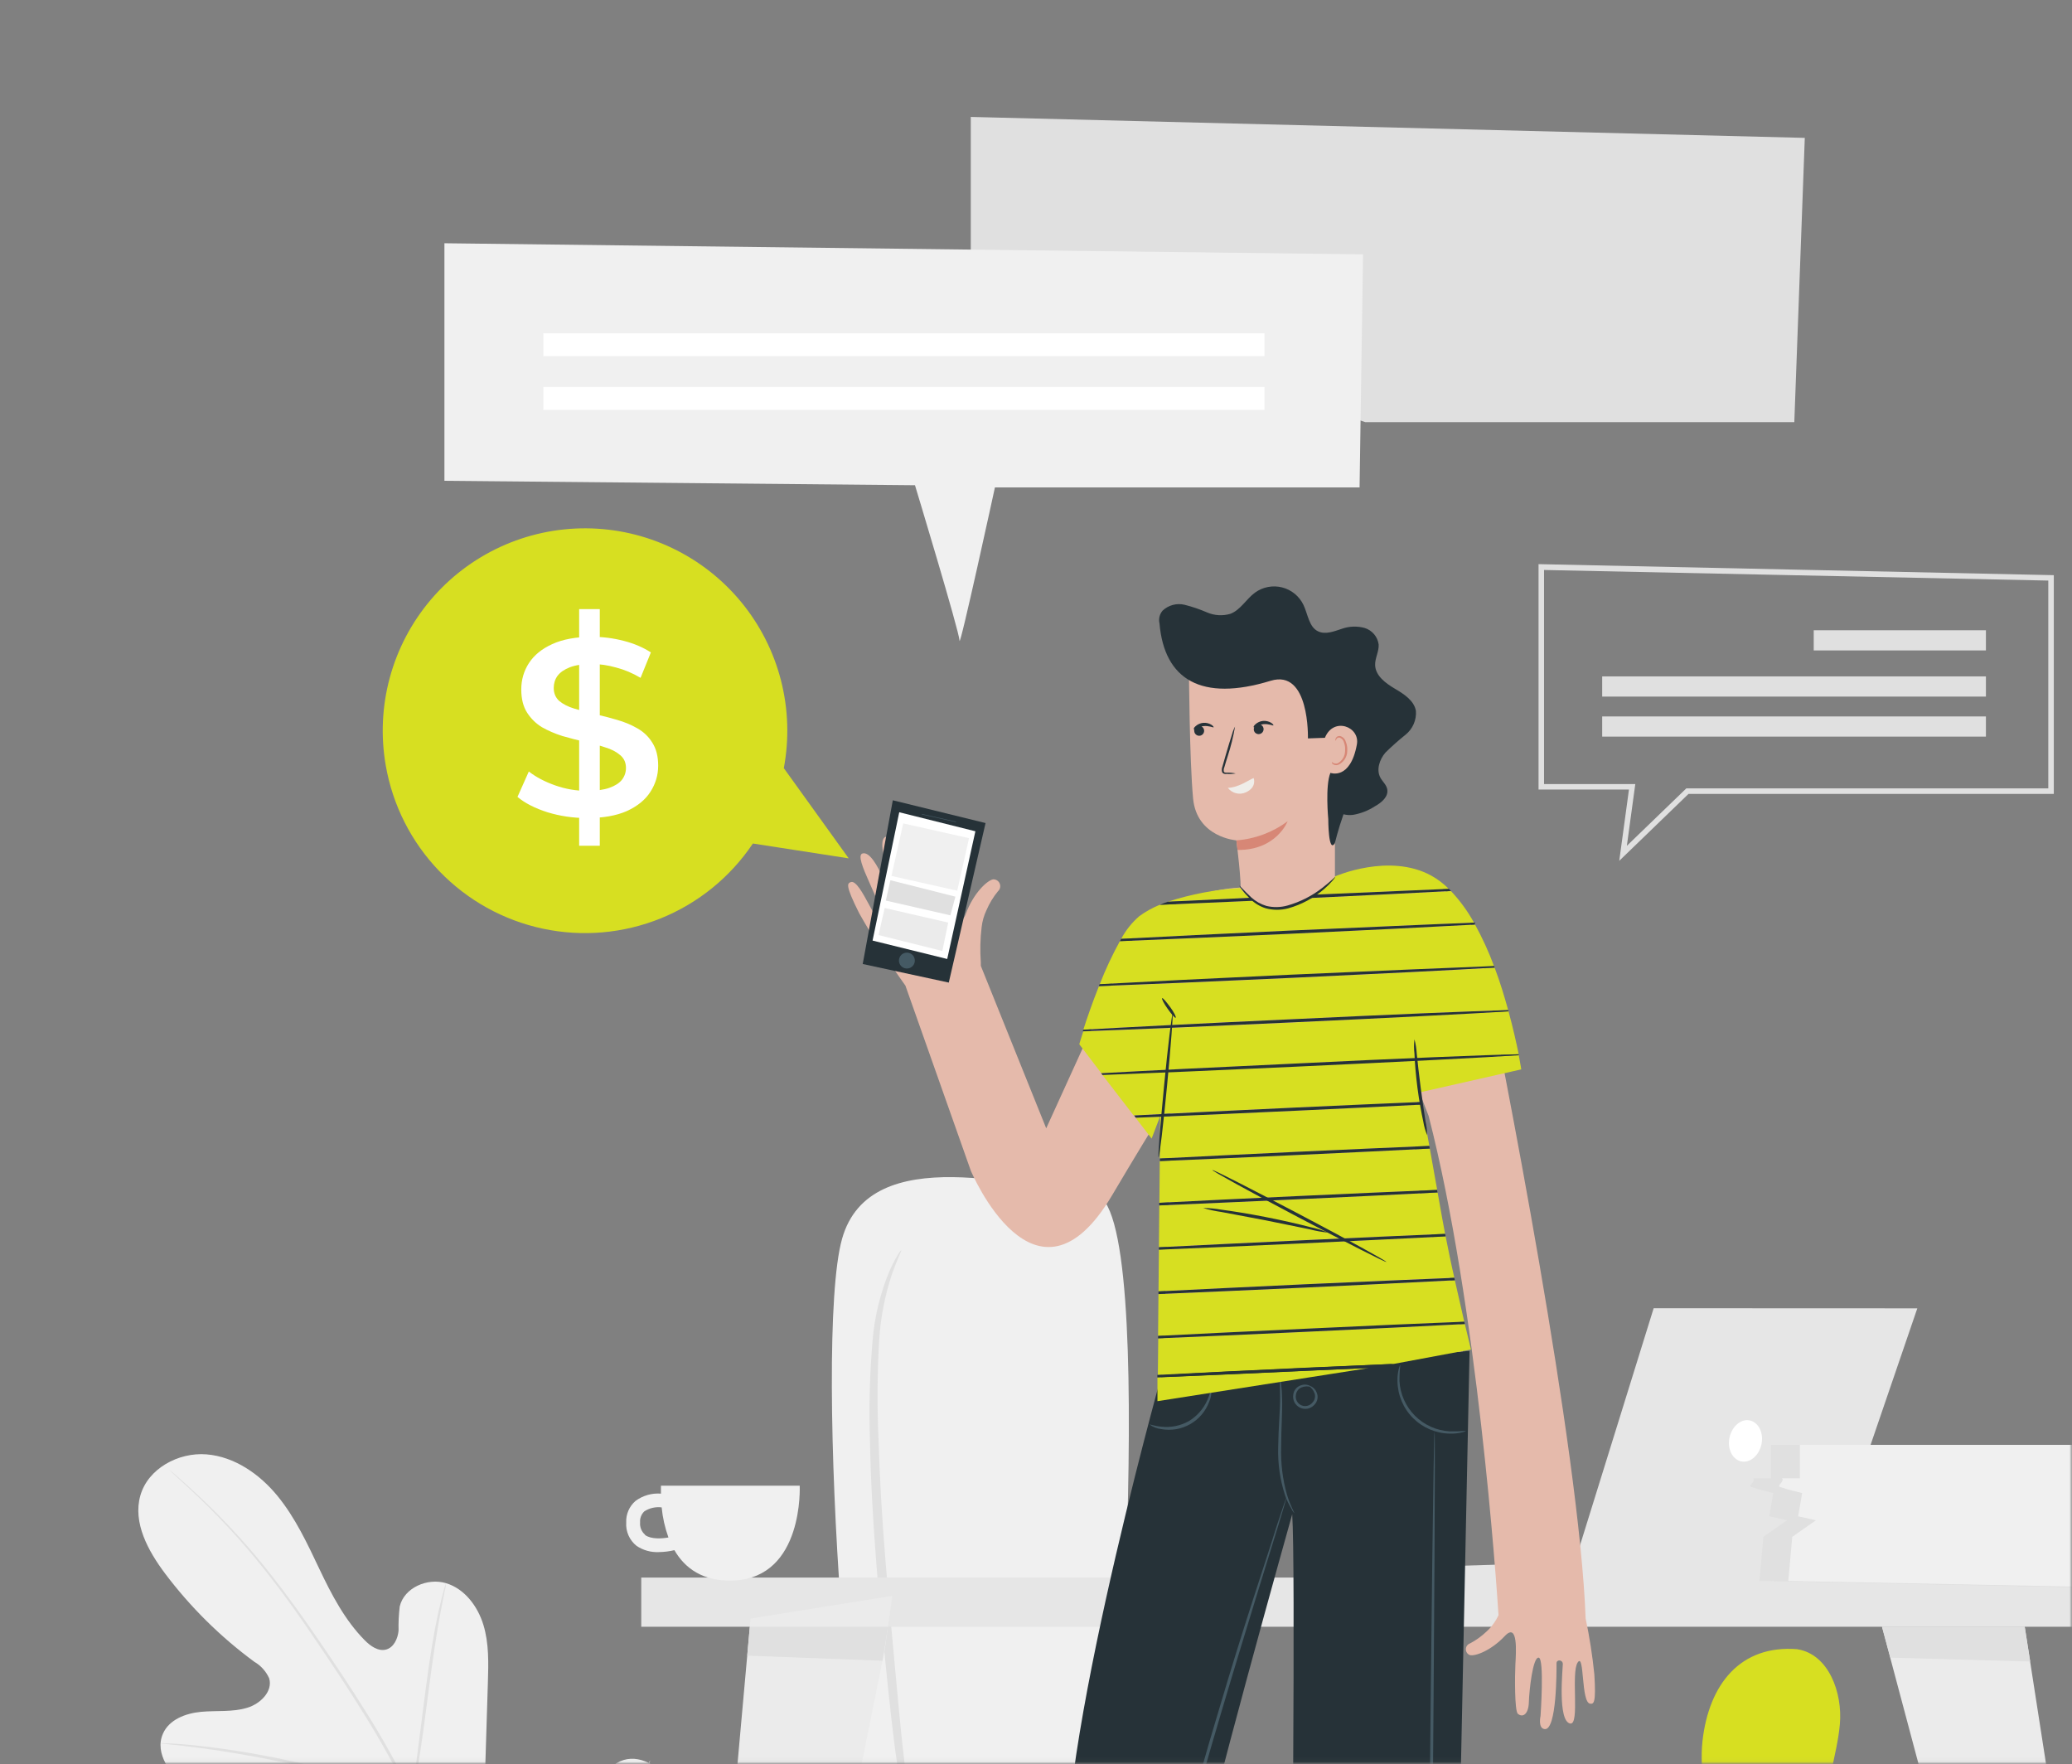 <svg width="417" height="355" viewBox="0 0 417 355" fill="none" xmlns="http://www.w3.org/2000/svg">
<rect x="0" y="0" width="417" height="355" fill="#808080" stroke="none"/>
<mask id="mask0_15267_36699" style="mask-type:alpha" maskUnits="userSpaceOnUse" x="0" y="0" width="417" height="355">
<rect width="417" height="355" fill="#D9D9D9"/>
</mask>
<g mask="url(#mask0_15267_36699)">
<mask id="mask1_15267_36699" style="mask-type:alpha" maskUnits="userSpaceOnUse" x="0" y="0" width="417" height="355">
<rect width="417" height="354.946" transform="matrix(-1 0 0 1 417 0)" fill="#09A6C0"/>
</mask>
<g mask="url(#mask1_15267_36699)">
<mask id="mask2_15267_36699" style="mask-type:alpha" maskUnits="userSpaceOnUse" x="-15" y="0" width="434" height="355">
<rect width="433.134" height="354.946" transform="matrix(-1 0 0 1 418.242 0)" fill="#09A6C0"/>
</mask>
<g mask="url(#mask2_15267_36699)">
</g>
<path d="M110.106 433.463C130.888 419.859 136.159 393.817 135.937 370.294C135.937 366.366 136.436 362.239 134.628 358.754C132.819 355.27 128.458 352.807 124.863 354.383C121.878 355.681 120.502 359.032 118.783 361.806C116.472 365.499 113.169 368.467 109.251 370.372C106.688 371.603 103.537 372.325 101.062 370.904C97.678 368.952 97.39 364.247 97.512 360.363C97.734 353.099 97.959 345.828 98.189 338.549C98.311 334.643 98.422 330.66 97.279 326.931C96.136 323.203 93.506 319.686 89.767 318.565C86.028 317.444 81.334 319.464 80.446 323.259C80.252 324.871 80.174 326.495 80.213 328.119C80.058 329.739 79.248 331.514 77.683 331.924C76.119 332.335 74.532 331.203 73.378 330.027C69.395 325.988 66.721 320.851 64.291 315.736C61.861 310.62 59.442 305.405 55.847 301.011C52.252 296.617 47.203 293.1 41.555 292.645C35.907 292.19 29.771 295.508 28.24 300.956C26.709 306.404 29.794 312.052 33.222 316.623C38.312 323.382 44.36 329.362 51.175 334.377C52.498 335.145 53.546 336.309 54.171 337.705C54.959 340.324 52.396 342.854 49.733 343.642C46.759 344.541 43.575 344.163 40.479 344.452C37.383 344.74 34.01 345.994 32.778 348.89C31.058 352.84 34.343 357.101 37.594 359.919C44.138 365.582 51.602 370.086 59.664 373.235C62.549 374.344 65.578 375.354 67.875 377.418C70.171 379.482 71.503 383.032 70.016 385.751C68.529 388.469 64.879 389.257 61.838 388.636C58.798 388.014 56.124 386.305 53.25 385.152C47.858 382.999 40.834 383.199 37.239 387.748C34.875 390.744 34.576 394.982 35.641 398.644C36.886 402.259 38.844 405.587 41.4 408.431C49.796 418.877 60.805 426.916 73.312 431.732C85.805 436.348 97.456 437.79 110.094 433.574" fill="#F0F0F0"/>
<path d="M34.052 295.744C34.052 295.744 34.174 295.877 34.429 296.121L35.539 297.176C36.56 298.096 38.058 299.461 39.977 301.281C45.294 306.378 50.216 311.872 54.702 317.714C57.564 321.398 60.527 325.57 63.578 330.097C66.63 334.624 69.925 339.506 73.165 344.755C76.59 350.216 79.713 355.861 82.519 361.665C83.972 364.694 85.26 367.845 86.569 371.063C87.878 374.281 89.188 377.543 90.53 380.839C95.629 393.216 100.026 405.87 103.701 418.742C106.652 429.259 108.591 440.034 109.493 450.92C110.082 458.264 110.019 465.646 109.304 472.979C109.027 475.564 108.772 477.584 108.55 478.937C108.45 479.592 108.383 480.114 108.328 480.48C108.273 480.846 108.261 481.012 108.261 481.012C108.261 481.012 108.916 478.194 109.537 473.001C110.333 465.656 110.459 458.255 109.915 450.887C109.063 439.962 107.157 429.145 104.223 418.587C100.579 405.684 96.192 393.002 91.085 380.606C89.739 377.314 88.418 374.055 87.124 370.83C85.814 367.623 84.516 364.439 83.052 361.41C80.234 355.587 77.093 349.926 73.642 344.455C70.38 339.207 67.096 334.347 63.989 329.809C60.882 325.27 57.886 321.132 55.001 317.448C50.473 311.615 45.49 306.149 40.099 301.103C38.202 299.317 36.671 297.974 35.661 297.076L34.474 296.066C34.196 295.844 34.052 295.744 34.052 295.744Z" fill="#E0E0E0"/>
<path d="M82.946 361.363C83.128 360.821 83.261 360.264 83.345 359.699C83.567 358.589 83.855 357.058 84.166 355.127C84.81 351.244 85.52 345.873 86.296 339.937C87.073 334.001 87.861 328.653 88.593 324.802C88.948 322.872 89.259 321.318 89.481 320.242C89.631 319.694 89.727 319.133 89.769 318.566C89.552 319.09 89.381 319.632 89.259 320.186C88.96 321.296 88.593 322.794 88.15 324.714C87.317 328.553 86.441 333.923 85.675 339.859C84.909 345.796 84.244 351.066 83.722 355.061C83.467 356.925 83.256 358.467 83.09 359.655C82.986 360.218 82.937 360.79 82.946 361.363V361.363Z" fill="#E0E0E0"/>
<path d="M32.334 350.766C32.502 350.827 32.678 350.86 32.856 350.866L34.354 351.032C35.663 351.166 37.549 351.354 39.902 351.676C44.551 352.264 50.942 353.329 57.932 354.794C64.923 356.259 71.192 357.901 75.686 359.232C77.905 359.876 79.747 360.442 81.001 360.83L82.443 361.263C82.611 361.325 82.787 361.366 82.965 361.385C82.965 361.385 82.809 361.285 82.488 361.152L81.079 360.608C79.847 360.153 78.049 359.499 75.808 358.833C71.37 357.424 65.056 355.737 58.054 354.239C51.053 352.741 44.629 351.776 39.957 351.288C37.616 351.021 35.718 350.888 34.409 350.822L32.9 350.766C32.712 350.739 32.522 350.739 32.334 350.766V350.766Z" fill="#E0E0E0"/>
<path d="M103.704 417.642C103.838 417.45 103.953 417.245 104.048 417.032C104.281 416.566 104.581 415.922 104.958 415.234C105.735 413.67 106.8 411.373 108.087 408.577C110.673 402.884 114.001 394.906 117.552 386.063C121.103 377.22 124.376 369.231 126.85 363.494L129.824 356.725C130.146 355.971 130.412 355.361 130.623 354.884C130.73 354.672 130.812 354.449 130.867 354.218C130.722 354.404 130.602 354.609 130.512 354.828L129.613 356.626C128.837 358.19 127.76 360.487 126.473 363.283C123.888 368.975 120.57 376.953 117.008 385.797C113.447 394.64 110.196 402.629 107.71 408.355C106.478 411.173 105.491 413.47 104.747 415.134C104.415 415.889 104.148 416.499 103.949 416.976C103.841 417.188 103.759 417.411 103.704 417.642V417.642Z" fill="#E0E0E0"/>
<path d="M385.867 263.263L367.049 318.244H281.854L282.487 315.414L316.928 314.349L332.807 263.241L385.867 263.263Z" fill="#E6E6E6"/>
<path d="M348.113 289.095C347.558 291.315 348.523 293.534 350.276 294.022C352.029 294.51 353.905 293.046 354.459 290.793C355.014 288.541 354.06 286.355 352.307 285.856C350.554 285.356 348.679 286.843 348.113 289.095Z" fill="white"/>
<path d="M270.384 375.845C261.03 371.262 223.249 373.725 223.249 373.725C223.249 373.725 233.923 241.307 220.131 240.253C206.339 239.199 175.093 229.257 169.467 249.285C163.542 270.367 171.542 382.835 179.453 381.748C197.473 379.262 253.064 385.698 269.796 381.748C274.101 380.793 270.384 375.845 270.384 375.845Z" fill="#F0F0F0"/>
<path d="M181.372 251.57C181.305 251.57 181.039 251.903 180.584 252.68C180.351 253.046 180.107 253.512 179.818 254.067C179.53 254.622 179.219 255.287 178.897 256.031C177.149 260.308 176.049 264.822 175.635 269.424C175.041 276.19 174.855 282.985 175.08 289.773C175.213 297.43 175.679 305.84 176.367 314.628C177.055 323.416 177.91 331.794 178.697 339.383C179.485 346.973 180.262 353.808 181.327 359.556C182.12 364.079 183.274 368.532 184.778 372.871C185.252 374.487 185.935 376.035 186.809 377.475C186.484 375.833 186.043 374.217 185.488 372.638C184.281 368.261 183.344 363.814 182.681 359.323C181.793 353.641 181.161 346.818 180.462 339.217C179.763 331.616 178.975 323.25 178.243 314.484C177.51 305.718 177.033 297.352 176.811 289.729C176.504 283.004 176.548 276.267 176.944 269.546C177.236 265.036 178.109 260.583 179.541 256.297C180.639 253.19 181.494 251.648 181.372 251.57Z" fill="#E0E0E0"/>
<path d="M129.056 317.436H431.098V327.333H129.056V317.436Z" fill="#E6E6E6"/>
<path d="M407.486 327.334L431.098 479.27L419.292 479.481L378.758 327.334H407.486Z" fill="#EBEBEB"/>
<path d="M151.051 325.689L137.248 479.389H148.244L178.036 332.058L179.59 321.117L151.051 325.689Z" fill="#EBEBEB"/>
<path d="M178.711 327.334L177.612 334.169L150.383 333.148L150.905 327.334H178.711Z" fill="#E0E0E0"/>
<path d="M407.484 327.334L408.594 334.335L380.455 333.548L378.757 327.334H407.484Z" fill="#E0E0E0"/>
<path d="M420.112 318.81V306.96L414.143 305.639L420.112 301.944V290.737H356.433V297.461H352.827C353.415 298.127 351.717 298.937 352.439 299.215C353.726 299.692 356.877 300.435 356.877 300.435L356.089 305.107L359.662 305.905L354.891 309.234L354.092 318.111L420.168 319.465" fill="#E0E0E0"/>
<path d="M425.926 318.81V306.96L419.934 305.639L425.904 301.944V290.737H362.235V297.461H358.64C359.228 298.127 357.475 298.937 358.252 299.215C359.539 299.692 362.69 300.435 362.69 300.435L361.891 305.107L365.475 305.905L360.704 309.234L359.905 318.111L425.926 319.42" fill="#F0F0F0"/>
<path d="M127.903 302.014C129.375 300.923 131.192 300.403 133.018 300.549C133.018 299.561 133.018 298.951 133.018 298.951H160.946C160.946 298.951 161.823 317.37 147.72 318.025C141.406 318.314 137.789 315.484 135.725 311.922C134.689 312.169 133.628 312.3 132.563 312.311C130.989 312.382 129.433 311.946 128.125 311.068C127.418 310.51 126.857 309.787 126.492 308.964C126.126 308.14 125.967 307.24 126.028 306.341C125.993 305.525 126.145 304.712 126.469 303.962C126.794 303.213 127.284 302.547 127.903 302.014V302.014ZM129.811 308.86C130.998 309.748 133.14 309.614 134.527 309.37C133.821 307.416 133.363 305.38 133.162 303.312C131.943 303.161 130.71 303.444 129.678 304.111C129.378 304.393 129.146 304.739 128.998 305.123C128.85 305.507 128.79 305.92 128.824 306.33C128.78 306.791 128.847 307.256 129.019 307.686C129.19 308.117 129.462 308.5 129.811 308.804V308.86Z" fill="#F0F0F0"/>
<path d="M325.882 173.212L339.818 159.752H413.34V115.735L309.638 113.516V158.876H327.835L325.882 173.212ZM412.23 158.643H339.375L327.413 170.193L329.111 157.766H310.747V114.692L412.23 116.822V158.643Z" fill="#E0E0E0"/>
<path d="M365.023 126.819H399.676V130.88H365.023V126.819Z" fill="#E0E0E0"/>
<path d="M322.448 136.106H399.676V140.168H322.448V136.106Z" fill="#E0E0E0"/>
<path d="M322.448 144.161H399.676V148.222H322.448V144.161Z" fill="#E0E0E0"/>
<path d="M363.223 27.744L361.114 84.943H274.755L195.375 58.335V23.527L363.223 27.744Z" fill="#E0E0E0"/>
<path d="M274.32 51.178L273.621 98.081H200.233C200.233 98.081 193.143 130.692 193.109 128.905C193.076 127.119 184.144 97.637 184.144 97.637L89.441 96.749V48.948L274.32 51.178Z" fill="#F0F0F0"/>
<path d="M109.353 67.068H254.477V71.662H109.353V67.068Z" fill="white"/>
<path d="M109.353 77.877H254.477V82.471H109.353V77.877Z" fill="white"/>
<path d="M361.74 331.861C368.032 332.87 370.839 340.593 370.284 346.929C369.729 353.265 367.133 359.478 367.832 365.792C368.72 373.825 374.789 380.616 375.499 388.672C376.331 398.17 369.618 406.592 367.61 415.912C366.634 420.45 366.767 425.244 365.08 429.56C363.642 433.237 360.973 436.302 357.528 438.231C354.084 440.161 350.076 440.837 346.19 440.143C342.303 439.449 338.777 437.429 336.212 434.427C333.647 431.425 332.203 427.627 332.125 423.679C331.981 416.389 336.486 409.521 335.931 402.242C335.532 396.872 332.381 391.779 333.057 386.419C333.856 380.061 339.715 375.545 341.834 369.476C343.954 363.406 341.923 356.716 342.633 350.335C343.92 338.896 350.267 330.929 361.74 331.85" fill="#D7DF21"/>
<path d="M77.632 154.008C79.018 162.018 82.771 169.428 88.408 175.285C94.044 181.142 101.306 185.176 109.257 186.868C117.207 188.56 125.482 187.832 133.015 184.777C140.548 181.723 146.993 176.482 151.52 169.731L170.805 172.716L157.745 154.563C158.849 148.704 158.654 142.675 157.172 136.9C155.69 131.126 152.958 125.747 149.169 121.145C145.38 116.542 140.627 112.828 135.244 110.264C129.862 107.701 123.982 106.351 118.021 106.31C112.059 106.268 106.162 107.537 100.744 110.025C95.327 112.514 90.522 116.162 86.67 120.712C82.817 125.262 80.011 130.602 78.45 136.355C76.888 142.109 76.609 148.135 77.632 154.008Z" fill="#D7DF21"/>
<path d="M171.265 177.484C173.251 176.885 176.813 187.548 177.368 184.818C177.923 182.089 171.509 172.269 173.606 171.725C176.336 171.015 179.842 182.255 180.208 183.176C180.574 184.097 181.928 183.609 181.562 182.788C181.018 181.612 175.637 169.073 178.311 168.363C179.798 167.964 180.264 170.693 180.264 170.693C180.264 170.693 184.436 182.788 185.69 182.411C186.944 182.033 184.747 174.832 183.837 172.424C182.927 170.016 183.681 168.707 185.046 169.162C185.978 169.484 188.963 176.674 189.806 179.037C190.65 181.401 192.88 187.914 194.4 183.82C195.92 179.725 198.65 177.162 199.87 176.94C200.154 176.929 200.435 177.005 200.674 177.16C200.913 177.314 201.098 177.539 201.204 177.803C201.31 178.067 201.331 178.357 201.265 178.634C201.199 178.911 201.049 179.16 200.836 179.348C199.898 180.497 199.125 181.77 198.539 183.132C198.025 184.205 197.695 185.356 197.562 186.538C197.274 188.909 197.218 191.302 197.396 193.684V194.35L210.556 227.038L225.213 194.86C229.907 179.259 249.291 178.616 249.291 178.616L268.509 176.63C275.455 173.955 283.212 174.41 287.528 176.874C290.236 178.479 292.573 180.64 294.384 183.214C296.195 185.789 297.44 188.718 298.036 191.809C302.474 213.579 317.875 291.539 319.118 325.681C319.904 329.397 320.489 333.153 320.871 336.932C321.248 342.846 320.716 342.891 320.028 342.813C318.153 342.613 318.918 332.427 317.52 334.513C316.122 336.599 317.975 347.096 316.033 346.807C313.415 346.397 314.524 335.745 314.524 334.835C314.524 333.925 313.237 333.87 313.259 334.691C313.259 335.867 313.348 348.272 310.851 347.928C309.476 347.739 310.041 345.287 310.041 345.287C310.041 345.287 310.851 333.681 309.664 333.548C308.477 333.415 307.756 340.205 307.689 342.535C307.622 344.866 306.502 345.709 305.47 344.843C304.804 344.244 304.86 337.165 304.982 334.857C305.104 332.549 305.57 326.313 302.84 329.209C300.111 332.105 296.915 333.315 295.816 333.037C295.574 332.945 295.366 332.78 295.222 332.565C295.077 332.35 295.003 332.095 295.009 331.836C295.015 331.577 295.101 331.326 295.256 331.118C295.41 330.91 295.626 330.755 295.872 330.674C297.065 330.042 298.166 329.25 299.145 328.322C299.935 327.616 300.606 326.788 301.131 325.869C301.298 325.57 301.431 325.292 301.586 325.015C301.165 318.524 297.348 262.756 287.517 224.542L285.675 219.782C283.744 227.549 284.898 243.438 289.004 250.306C295.739 261.691 295.206 289.664 295.206 289.664L233.225 292.027C233.225 292.027 233.702 281.741 234.245 268.604L235.621 229.968L235.466 222.567L235.177 221.79C232.181 226.572 228.431 232.708 223.804 240.531C208.392 266.529 195.387 235.582 195.387 235.582L182.217 198.322C178.862 193.647 175.762 188.795 172.929 183.786C170.011 177.972 170.533 177.739 171.265 177.484Z" fill="#E5BAAB"/>
<path d="M249.656 179.859C249.945 177.773 248.824 169.096 248.824 169.096C248.824 169.096 240.846 168.519 240.114 160.652C239.381 152.785 239.281 134.61 239.281 134.61L253.495 127.076L269.806 138.616L274.078 147.781L268.663 167.754V178.095L249.656 179.859Z" fill="#E5BAAB"/>
<path d="M240.266 146.726C240.211 146.67 240.266 146.415 240.621 146.116C241.047 145.734 241.585 145.5 242.155 145.449C242.724 145.397 243.295 145.529 243.784 145.827C244.15 146.06 244.294 146.293 244.239 146.36C244.183 146.426 243.295 145.994 242.219 146.105C242.081 146.115 241.943 146.137 241.808 146.171C241.964 146.253 242.095 146.375 242.188 146.524C242.282 146.673 242.334 146.844 242.34 147.019C242.346 147.195 242.306 147.369 242.223 147.524C242.141 147.679 242.018 147.81 241.869 147.902C241.72 147.995 241.549 148.047 241.373 148.052C241.197 148.058 241.023 148.017 240.869 147.933C240.714 147.85 240.584 147.727 240.492 147.578C240.4 147.428 240.349 147.257 240.344 147.081C240.322 146.964 240.322 146.843 240.344 146.726C240.344 146.726 240.299 146.759 240.266 146.726Z" fill="#263238"/>
<path d="M252.312 146.351C252.246 146.296 252.312 146.029 252.656 145.741C253.081 145.356 253.618 145.119 254.188 145.064C254.761 145.014 255.336 145.146 255.83 145.441C256.185 145.674 256.329 145.907 256.274 145.974C256.218 146.04 255.342 145.619 254.254 145.719C254.078 145.738 253.904 145.771 253.733 145.819C253.869 145.883 253.99 145.978 254.084 146.096C254.179 146.214 254.246 146.352 254.279 146.499C254.313 146.646 254.313 146.8 254.278 146.947C254.244 147.094 254.177 147.232 254.082 147.349C253.987 147.467 253.866 147.561 253.73 147.625C253.593 147.69 253.443 147.722 253.292 147.72C253.141 147.718 252.992 147.681 252.857 147.613C252.722 147.545 252.604 147.448 252.512 147.328C252.413 147.187 252.351 147.024 252.334 146.852C252.316 146.681 252.343 146.509 252.412 146.351H252.312Z" fill="#263238"/>
<path d="M248.691 155.637C248.105 155.51 247.505 155.454 246.905 155.47C246.628 155.47 246.35 155.47 246.295 155.237C246.245 154.936 246.287 154.626 246.417 154.349C246.628 153.639 246.849 152.874 247.094 152.13C247.725 150.193 248.214 148.213 248.558 146.205C248.281 146.737 248.065 147.299 247.915 147.881C247.571 148.935 247.127 150.388 246.661 152.008L246.028 154.227C245.881 154.579 245.854 154.969 245.951 155.337C245.995 155.433 246.061 155.518 246.144 155.583C246.227 155.649 246.324 155.694 246.428 155.714C246.586 155.741 246.747 155.741 246.905 155.714C247.501 155.765 248.102 155.739 248.691 155.637V155.637Z" fill="#263238"/>
<path d="M252.306 156.559C251.43 156.88 249.332 158.456 247.113 158.534C247.527 159.073 248.111 159.455 248.77 159.618C249.429 159.782 250.124 159.716 250.742 159.432C253.027 158.378 252.306 156.559 252.306 156.559Z" fill="#EFEDE9"/>
<path d="M248.825 169.097C252.561 168.821 256.141 167.486 259.145 165.247C259.145 165.247 256.925 171.106 249.058 171.028L248.825 169.097Z" fill="#D78776"/>
<path d="M233.977 122.872C234.56 122.322 235.272 121.926 236.047 121.721C236.822 121.515 237.636 121.507 238.415 121.696C239.964 122.086 241.478 122.602 242.942 123.238C244.42 123.869 246.071 123.967 247.614 123.515C249.666 122.739 250.798 120.553 252.562 119.255C253.341 118.687 254.235 118.297 255.181 118.115C256.126 117.932 257.101 117.961 258.035 118.198C258.968 118.435 259.838 118.876 260.582 119.488C261.326 120.1 261.925 120.869 262.338 121.74C263.226 123.615 263.447 126.178 265.267 127.033C266.765 127.754 268.507 127.033 270.094 126.511C271.556 126.001 273.139 125.947 274.632 126.356C275.373 126.581 276.034 127.015 276.536 127.605C277.037 128.195 277.359 128.917 277.462 129.685C277.55 131.083 276.707 132.414 276.751 133.823C276.818 135.965 278.837 137.463 280.679 138.55C282.521 139.638 284.596 140.947 284.962 143.055C285.027 143.962 284.871 144.87 284.507 145.703C284.144 146.536 283.584 147.268 282.876 147.838C281.461 148.969 280.106 150.172 278.815 151.444C277.65 152.82 276.951 154.85 277.794 156.459C278.227 157.258 279.004 157.89 279.181 158.778C279.492 160.276 278.072 161.486 276.707 162.24C275.362 163.115 273.851 163.704 272.269 163.971C271.638 164.041 270.999 164 270.382 163.849C269.273 167.011 268.64 169.674 268.64 169.674C267.32 171.816 267.32 164.825 267.32 164.825C267.32 164.825 266.676 158.079 267.753 155.516C267.753 155.516 271.747 157.069 273.079 149.802C273.744 146.218 268.374 144.176 266.643 148.459L263.226 148.581C263.226 148.581 263.625 134.567 255.725 136.986C241.788 141.258 234.321 136.764 233.355 125.446C233.247 124.998 233.247 124.531 233.355 124.084C233.463 123.636 233.676 123.221 233.977 122.872V122.872Z" fill="#263238"/>
<path d="M268.043 153.331C268.043 153.331 268.154 153.42 268.343 153.531C268.615 153.666 268.929 153.689 269.219 153.597C269.667 153.348 270.04 152.985 270.301 152.544C270.562 152.104 270.702 151.602 270.706 151.09C270.761 150.514 270.685 149.934 270.484 149.392C270.435 149.178 270.334 148.98 270.191 148.814C270.048 148.648 269.867 148.519 269.663 148.438C269.531 148.395 269.388 148.398 269.258 148.449C269.129 148.5 269.021 148.594 268.953 148.715C268.853 148.904 268.886 149.037 268.853 149.048C268.82 149.059 268.709 148.926 268.787 148.649C268.833 148.486 268.935 148.344 269.075 148.249C269.17 148.185 269.277 148.14 269.389 148.117C269.501 148.094 269.617 148.094 269.73 148.116C269.993 148.193 270.233 148.335 270.427 148.529C270.621 148.723 270.763 148.962 270.839 149.226C271.089 149.825 271.192 150.476 271.139 151.123C271.134 151.723 270.953 152.308 270.617 152.806C270.282 153.303 269.807 153.69 269.253 153.919C269.062 153.974 268.861 153.98 268.667 153.937C268.473 153.894 268.293 153.804 268.143 153.675C268.043 153.453 268.01 153.331 268.043 153.331Z" fill="#D78776"/>
<path d="M233.754 276.741L258.398 274.854L295.758 271.825L291.586 472.472L259.152 472.051C259.152 472.051 259.152 469.832 259.23 465.904L240.178 471.096C240.178 471.096 221.648 408.504 215.335 382.817C210.097 361.38 233.754 276.741 233.754 276.741ZM259.574 434.702C260.073 388.388 260.739 314.334 260.062 304.702C260.062 304.702 241.898 369.336 241.732 374.806C241.621 378.135 251.685 410.136 259.574 434.702Z" fill="#263238"/>
<path d="M260.48 304.477C260.58 304.421 259.726 303.112 259.005 300.748C258.133 297.649 257.74 294.435 257.839 291.217C257.839 287.444 258.117 283.994 258.028 281.486C258.017 280.499 257.954 279.514 257.839 278.534C257.828 278.156 257.757 277.781 257.629 277.425C257.529 277.425 257.629 278.967 257.629 281.442C257.629 283.916 257.285 287.345 257.24 291.173C257.137 294.453 257.603 297.727 258.616 300.848C258.945 301.788 259.368 302.691 259.881 303.545C260.027 303.887 260.23 304.202 260.48 304.477Z" fill="#455A64"/>
<path d="M263.907 279.1C263.907 279.1 263.785 278.9 263.43 278.756C262.908 278.558 262.332 278.558 261.81 278.756C261.402 278.886 261.04 279.131 260.769 279.462C260.497 279.792 260.327 280.195 260.278 280.62C260.187 281.15 260.272 281.695 260.52 282.171C260.769 282.648 261.167 283.03 261.654 283.258C262.14 283.487 262.689 283.549 263.214 283.435C263.739 283.321 264.213 283.037 264.561 282.628C264.859 282.317 265.06 281.925 265.138 281.501C265.217 281.078 265.171 280.64 265.005 280.243C264.815 279.721 264.445 279.285 263.962 279.011C263.618 278.833 263.396 278.833 263.385 278.878C263.942 279.23 264.361 279.763 264.573 280.387C264.674 280.702 264.687 281.04 264.611 281.363C264.535 281.685 264.372 281.981 264.14 282.218C263.877 282.548 263.511 282.781 263.101 282.879C262.69 282.977 262.258 282.934 261.875 282.758C261.491 282.581 261.178 282.281 260.985 281.906C260.792 281.53 260.731 281.101 260.811 280.686C260.845 280.359 260.966 280.047 261.161 279.781C261.356 279.516 261.618 279.308 261.921 279.177C262.554 278.925 263.255 278.898 263.907 279.1V279.1Z" fill="#455A64"/>
<path d="M231.388 286.659C232.062 287.162 232.86 287.472 233.696 287.558C235.705 287.927 237.779 287.572 239.55 286.556C241.322 285.541 242.676 283.93 243.372 282.01C243.719 281.25 243.854 280.41 243.76 279.58C243.649 279.58 243.549 280.501 242.95 281.799C242.165 283.536 240.868 284.991 239.233 285.971C237.564 286.898 235.65 287.285 233.752 287.081C232.287 286.948 231.433 286.559 231.388 286.659Z" fill="#455A64"/>
<path d="M281.825 274.61C281.825 274.61 281.648 274.899 281.503 275.465C281.308 276.267 281.222 277.092 281.248 277.917C281.282 280.697 282.399 283.355 284.361 285.325C286.323 287.295 288.976 288.423 291.756 288.469C292.584 288.497 293.412 288.415 294.219 288.225C294.518 288.178 294.804 288.072 295.062 287.914C293.956 288.009 292.844 288.042 291.734 288.014C289.104 287.858 286.624 286.74 284.764 284.875C282.904 283.009 281.795 280.525 281.648 277.895C281.639 276.797 281.698 275.7 281.825 274.61V274.61Z" fill="#455A64"/>
<path d="M287.127 464.892C287.304 464.892 287.815 425.324 288.236 376.514C288.658 327.703 288.891 288.135 288.713 288.135C288.536 288.135 288.037 327.692 287.604 376.514C287.171 425.336 286.949 464.892 287.127 464.892Z" fill="#455A64"/>
<path d="M258.545 442.542C258.529 442.413 258.499 442.287 258.456 442.165L258.156 441.055C257.857 440.079 257.446 438.692 256.925 436.938C255.815 433.332 254.217 428.184 252.264 421.837C250.311 415.49 247.915 407.878 245.285 399.468C243.965 395.262 242.578 390.846 241.146 386.263L238.927 379.284C238.583 378.108 238.128 376.887 237.817 375.733C237.852 374.511 238.012 373.295 238.295 372.105C239.404 367.145 240.702 362.352 241.978 357.736C243.254 353.12 244.575 348.67 245.829 344.421C248.336 335.955 250.667 328.365 252.619 321.985C254.572 315.605 256.159 310.49 257.28 306.883C257.812 305.13 258.223 303.754 258.522 302.778L258.833 301.668C258.877 301.546 258.906 301.42 258.922 301.291C258.864 301.405 258.816 301.524 258.778 301.646C258.678 301.912 258.556 302.267 258.4 302.7C258.079 303.677 257.624 305.041 257.036 306.772C255.926 310.367 254.228 315.494 252.187 321.818C250.145 328.143 247.748 335.766 245.263 344.21C243.998 348.437 242.677 352.876 241.379 357.525C240.081 362.174 238.738 366.934 237.673 371.95C237.54 372.582 237.418 373.204 237.329 373.836C237.266 374.155 237.225 374.477 237.207 374.801C237.162 375.14 237.162 375.483 237.207 375.822C237.507 377.109 237.94 378.241 238.317 379.439L240.536 386.419C241.99 390.99 243.388 395.406 244.719 399.612L251.832 421.948C253.873 428.272 255.527 433.399 256.68 436.994L258.034 441.077C258.178 441.51 258.301 441.854 258.4 442.131C258.436 442.272 258.484 442.41 258.545 442.542Z" fill="#455A64"/>
<path d="M198.348 165.614L190.947 197.714L173.626 193.975L179.684 161.031L198.348 165.614Z" fill="#263238"/>
<path d="M196.301 167.268L190.631 192.966L175.607 189.26L180.977 163.439L196.301 167.268Z" fill="white"/>
<path d="M180.918 193.274C180.916 193.591 181.008 193.902 181.182 194.166C181.357 194.431 181.607 194.637 181.899 194.759C182.191 194.882 182.513 194.914 182.824 194.853C183.135 194.792 183.421 194.639 183.645 194.415C183.869 194.191 184.022 193.905 184.083 193.594C184.144 193.283 184.112 192.961 183.99 192.669C183.867 192.376 183.661 192.127 183.396 191.952C183.132 191.777 182.821 191.685 182.504 191.688C182.084 191.688 181.68 191.855 181.382 192.152C181.085 192.45 180.918 192.853 180.918 193.274V193.274Z" fill="#455A64"/>
<path d="M185.538 163.784L192.406 165.327L192.384 165.426L185.516 163.884L185.538 163.784Z" fill="#455A64"/>
<path d="M181.783 165.685L195.023 168.659L192.65 179.225L179.41 176.251L181.783 165.685Z" fill="#F0F0F0"/>
<path d="M192.281 180.425L191.272 184.186L178.278 181.213L179.199 177.118L192.281 180.425Z" fill="#E0E0E0"/>
<path d="M190.836 185.643L189.649 191.357L176.811 188.15L178.042 182.702L190.836 185.643Z" fill="#EBEBEB"/>
<path d="M286.162 222.27C286.517 224.211 287.039 227.141 287.66 230.58C280.082 230.902 271.016 231.302 261.152 231.757C250.8 232.245 241.179 232.711 233.412 233.11L233.49 224.711C241.257 224.389 250.622 223.978 260.775 223.501C270.14 223.068 278.817 222.647 286.162 222.27Z" fill="#D7DF21"/>
<path d="M296.859 186.041C298.34 188.735 299.62 191.535 300.688 194.418C292.421 194.707 277.075 195.35 259.5 196.172C243.877 196.893 229.996 197.592 221.319 198.069C222.479 195.086 223.835 192.184 225.38 189.381C234.001 189.048 245.94 188.526 259.122 187.916C274.49 187.206 288.149 186.518 296.859 186.041Z" fill="#D7DF21"/>
<path d="M249.576 178.673C250.138 179.399 250.778 180.062 251.484 180.648C245.559 180.925 240 181.192 235.007 181.447C239.729 179.919 244.623 178.987 249.576 178.673V178.673Z" fill="#D7DF21"/>
<path d="M275.418 275.286L232.943 281.944V277.139C241.187 276.795 251.806 276.34 263.301 275.797L275.418 275.286Z" fill="#D7DF21"/>
<path d="M231.77 229.104L228.541 224.91L233.445 224.71L231.77 229.104Z" fill="#D7DF21"/>
<path d="M292.798 257.631C293.475 260.682 294.141 263.6 294.695 265.975C286.251 266.308 275.078 266.796 262.806 267.373C251.554 267.895 241.224 268.394 233.069 268.816L233.146 260.405C241.224 260.072 251.388 259.628 262.417 259.118C273.968 258.552 284.565 258.041 292.798 257.631Z" fill="#D7DF21"/>
<path d="M294.807 266.42C295.54 269.505 296.039 271.546 296.039 271.546L280.505 274.442C275.19 274.675 269.409 274.93 263.362 275.219C251.833 275.752 241.27 276.262 233.025 276.695L233.103 269.305C241.259 268.961 251.6 268.517 262.873 267.984C275.145 267.419 286.363 266.864 294.807 266.42Z" fill="#D7DF21"/>
<path d="M290.934 248.754C291.456 251.406 292.044 254.302 292.688 257.087C284.454 257.42 273.902 257.886 262.396 258.418C251.366 258.929 241.225 259.428 233.158 259.839L233.236 251.428C241.236 251.095 251.2 250.662 262.007 250.163C272.815 249.664 282.912 249.198 290.934 248.754Z" fill="#D7DF21"/>
<path d="M303.592 203.485C304.535 206.936 305.19 209.921 305.645 212.14C299.386 212.307 281.489 213.039 260.373 214.026C244.406 214.759 230.292 215.469 221.649 215.957L217.21 210.121C217.21 210.121 217.499 209.133 218.009 207.546C226.054 207.269 241.854 206.603 260.029 205.76C279.469 204.806 296.235 203.951 303.592 203.485Z" fill="#D7DF21"/>
<path d="M305.65 212.284C305.994 214.093 306.16 215.18 306.16 215.18L285.677 219.818C285.677 219.818 285.799 220.517 286.021 221.738C278.676 222.049 269.999 222.426 260.689 222.847C248.095 223.436 236.655 223.957 228.145 224.445L221.831 216.245C230.508 215.924 244.511 215.324 260.301 214.592C281.505 213.627 299.425 212.706 305.65 212.284Z" fill="#D7DF21"/>
<path d="M287.755 231.112C288.221 233.687 288.721 236.527 289.242 239.434C281.475 239.756 271.888 240.178 261.569 240.655C250.995 241.143 241.23 241.62 233.33 242.031L233.408 233.631C241.23 233.309 250.817 232.877 261.147 232.399C271.034 231.944 280.132 231.501 287.755 231.112Z" fill="#D7DF21"/>
<path d="M300.805 194.729C301.915 197.647 302.78 200.554 303.523 203.239C296.122 203.461 279.39 204.16 259.917 205.07C241.819 205.902 226.085 206.701 218.03 207.178C218.74 204.959 219.827 201.797 221.159 198.457C229.836 198.135 243.794 197.536 259.528 196.815C277.182 195.993 292.572 195.217 300.805 194.729Z" fill="#D7DF21"/>
<path d="M289.327 239.947C289.638 241.678 289.948 243.42 290.248 245.129C290.425 246.128 290.625 247.182 290.836 248.28C282.825 248.613 272.827 249.057 261.987 249.556C251.146 250.056 241.226 250.544 233.237 250.954L233.315 242.555C241.237 242.222 251.013 241.789 261.598 241.301C271.951 240.824 281.515 240.358 289.327 239.947Z" fill="#D7DF21"/>
<path d="M264.383 180.05C265.977 178.978 267.444 177.727 268.754 176.321C268.754 176.321 279.562 171.584 288.006 176.166C289.322 176.896 290.528 177.807 291.59 178.874C284.322 179.162 274.879 179.561 264.383 180.05Z" fill="#D7DF21"/>
<path d="M292.021 179.306C293.824 181.218 295.379 183.351 296.648 185.653C287.927 185.985 274.346 186.562 259.089 187.273C246.051 187.872 234.256 188.46 225.646 188.915C226.567 187.189 227.797 185.647 229.274 184.365C230.547 183.434 231.93 182.663 233.391 182.069C239.005 181.836 245.419 181.558 252.254 181.247C256.015 183.744 260.087 182.568 263.25 180.737C274.423 180.204 284.443 179.716 292.021 179.306Z" fill="#D7DF21"/>
<path d="M296.649 185.653C296.725 185.779 296.796 185.909 296.859 186.042C288.149 186.519 274.49 187.207 259.133 187.917C245.951 188.527 234.012 189.026 225.391 189.382L225.657 188.916C234.267 188.461 246.062 187.872 259.1 187.273C274.346 186.619 287.894 185.986 296.649 185.653Z" fill="#263238"/>
<path d="M235.009 181.448C240.002 181.193 245.561 180.927 251.486 180.649C251.753 180.857 252.019 181.056 252.285 181.249C245.417 181.559 238.97 181.837 233.422 182.07C233.921 181.848 234.465 181.648 235.009 181.448Z" fill="#263238"/>
<path d="M291.591 178.851C291.746 178.984 291.879 179.139 292.023 179.283C284.445 179.694 274.425 180.182 263.285 180.715C263.662 180.493 264.028 180.26 264.395 180.027C274.88 179.561 284.323 179.161 291.591 178.851Z" fill="#263238"/>
<path d="M300.687 194.386C300.72 194.492 300.761 194.596 300.809 194.696C292.575 195.185 277.185 195.961 259.532 196.782C243.798 197.504 229.839 198.103 221.162 198.425C221.162 198.303 221.262 198.169 221.318 198.036C229.995 197.559 243.876 196.86 259.499 196.139C277.074 195.351 292.42 194.708 300.687 194.386Z" fill="#263238"/>
<path d="M303.527 203.264L303.594 203.508C296.237 203.974 279.471 204.828 259.942 205.727C241.767 206.57 225.967 207.236 217.922 207.513C217.922 207.414 217.989 207.314 218.033 207.203C226.089 206.726 241.823 205.927 259.92 205.094C279.394 204.162 296.126 203.463 303.527 203.264Z" fill="#263238"/>
<path d="M305.645 212.138C305.639 212.204 305.639 212.271 305.645 212.337C299.42 212.759 281.5 213.68 260.351 214.656C244.562 215.389 230.559 215.988 221.882 216.31L221.604 215.955C230.248 215.466 244.362 214.756 260.329 214.024C281.444 212.981 299.342 212.249 305.645 212.138Z" fill="#263238"/>
<path d="M286.071 221.736C286.071 221.903 286.071 222.08 286.16 222.269C278.815 222.646 270.104 223.068 260.773 223.501C250.62 223.978 241.222 224.388 233.488 224.71V224.61V224.71L228.584 224.91L228.24 224.455C236.75 224.011 248.212 223.445 260.784 222.857C270.049 222.424 278.726 222.047 286.071 221.736Z" fill="#263238"/>
<path d="M287.661 230.582C287.661 230.76 287.717 230.937 287.75 231.115C280.16 231.503 271.028 231.947 261.186 232.402C250.812 232.879 241.214 233.312 233.447 233.633V233.112C241.214 232.712 250.834 232.246 261.186 231.758C270.962 231.303 280.127 230.904 287.661 230.582Z" fill="#263238"/>
<path d="M289.239 239.433C289.239 239.599 289.239 239.777 289.328 239.943C281.561 240.354 271.952 240.82 261.588 241.297C251.003 241.785 241.227 242.218 233.305 242.551V242.029C241.205 241.619 250.97 241.141 261.544 240.653C271.885 240.176 281.439 239.754 289.239 239.433Z" fill="#263238"/>
<path d="M290.834 248.278L290.934 248.789C282.911 249.199 272.892 249.687 262.007 250.198C251.122 250.708 241.235 251.13 233.235 251.463V250.975C241.224 250.564 251.177 250.076 261.984 249.577C272.792 249.077 282.822 248.611 290.834 248.278Z" fill="#263238"/>
<path d="M292.69 257.122C292.69 257.277 292.767 257.444 292.801 257.61C284.557 258.043 273.938 258.553 262.42 259.097C251.391 259.608 241.227 260.051 233.149 260.384V259.852C241.216 259.441 251.358 258.942 262.387 258.431C273.904 257.921 284.457 257.455 292.69 257.122Z" fill="#263238"/>
<path d="M294.698 265.953C294.698 266.108 294.775 266.264 294.809 266.419C286.365 266.863 275.147 267.418 262.841 267.984C251.568 268.516 241.227 268.96 233.071 269.304V268.805C241.227 268.383 251.557 267.884 262.808 267.362C275.08 266.774 286.254 266.286 294.698 265.953Z" fill="#263238"/>
<path d="M280.469 274.443L276.097 275.253H275.42L263.348 275.819C251.819 276.363 241.234 276.818 232.989 277.162H232.923V276.663C241.167 276.23 251.786 275.719 263.259 275.187C269.373 274.932 275.154 274.676 280.469 274.443Z" fill="#263238"/>
<path d="M233.171 232.843C233.349 232.843 234.114 226.408 234.88 218.419C235.646 210.43 236.123 203.994 235.989 203.994C235.856 203.994 235.046 210.43 234.281 218.419C233.515 226.408 232.994 232.821 233.171 232.843Z" fill="#263238"/>
<path d="M233.889 200.851C233.745 200.951 234.222 201.905 234.999 202.992C235.776 204.08 236.453 204.89 236.608 204.79C236.763 204.69 236.275 203.68 235.498 202.637C234.722 201.594 234.034 200.751 233.889 200.851Z" fill="#263238"/>
<path d="M244 235.44C243.911 235.595 251.678 239.878 261.354 244.971C271.029 250.064 278.93 254.081 279.007 253.925C279.085 253.77 271.318 249.487 261.653 244.405C251.989 239.323 244.077 235.273 244 235.44Z" fill="#263238"/>
<path d="M242.12 243.075C243.33 243.434 244.565 243.701 245.815 243.874L254.691 245.55L263.568 247.358C264.787 247.679 266.03 247.901 267.285 248.024C266.119 247.535 264.907 247.163 263.668 246.914C261.449 246.326 258.275 245.594 254.791 244.906C251.307 244.218 248.134 243.719 245.804 243.408C244.588 243.189 243.355 243.078 242.12 243.075V243.075Z" fill="#263238"/>
<path d="M284.667 209.131C284.544 210.081 284.544 211.043 284.667 211.994C284.733 213.758 284.922 216.188 285.266 218.862C285.61 221.536 286.065 223.944 286.442 225.675C286.594 226.619 286.854 227.542 287.219 228.427C287.218 227.47 287.106 226.517 286.886 225.586C286.62 223.844 286.253 221.447 285.909 218.784C285.565 216.121 285.299 213.702 285.122 211.96C285.068 211.004 284.915 210.056 284.667 209.131V209.131Z" fill="#263238"/>
<path d="M249.427 178.229C249.55 178.51 249.718 178.769 249.926 178.994C250.423 179.651 250.973 180.267 251.568 180.836C252.454 181.727 253.543 182.39 254.742 182.767C256.228 183.166 257.794 183.166 259.28 182.767C261.92 182.024 264.366 180.714 266.448 178.928C267.076 178.393 267.662 177.811 268.201 177.186C268.578 176.753 268.756 176.476 268.723 176.454C268.689 176.431 267.802 177.352 266.182 178.606C264.091 180.254 261.697 181.476 259.136 182.201C257.746 182.595 256.279 182.625 254.875 182.29C253.747 181.955 252.708 181.371 251.835 180.581C250.315 179.172 249.505 178.162 249.427 178.229Z" fill="#263238"/>
<path d="M116.557 170.178V122.568H120.71V170.178H116.557ZM118.127 164.607C115.359 164.607 112.708 164.218 110.176 163.442C107.643 162.631 105.634 161.601 104.148 160.352L106.428 155.237C107.846 156.351 109.602 157.279 111.695 158.022C113.789 158.765 115.933 159.137 118.127 159.137C119.985 159.137 121.487 158.934 122.635 158.529C123.783 158.124 124.627 157.583 125.168 156.908C125.708 156.199 125.978 155.405 125.978 154.528C125.978 153.447 125.59 152.586 124.813 151.944C124.036 151.269 123.023 150.746 121.774 150.374C120.559 149.969 119.191 149.598 117.672 149.26C116.186 148.922 114.683 148.534 113.164 148.095C111.678 147.622 110.311 147.032 109.061 146.322C107.846 145.58 106.85 144.6 106.073 143.385C105.296 142.169 104.908 140.616 104.908 138.725C104.908 136.801 105.415 135.045 106.428 133.458C107.474 131.837 109.044 130.554 111.138 129.608C113.265 128.629 115.95 128.14 119.191 128.14C121.318 128.14 123.429 128.41 125.522 128.95C127.616 129.49 129.439 130.267 130.992 131.28L128.916 136.395C127.329 135.45 125.691 134.758 124.003 134.319C122.314 133.846 120.694 133.61 119.14 133.61C117.317 133.61 115.831 133.829 114.683 134.268C113.569 134.707 112.742 135.281 112.202 135.99C111.695 136.699 111.442 137.51 111.442 138.421C111.442 139.502 111.813 140.38 112.556 141.055C113.333 141.697 114.329 142.203 115.544 142.574C116.794 142.946 118.178 143.317 119.697 143.689C121.217 144.026 122.72 144.415 124.205 144.854C125.725 145.293 127.092 145.867 128.308 146.576C129.557 147.285 130.553 148.247 131.296 149.463C132.073 150.678 132.461 152.215 132.461 154.072C132.461 155.963 131.938 157.718 130.891 159.339C129.878 160.926 128.308 162.209 126.18 163.188C124.053 164.134 121.369 164.607 118.127 164.607Z" fill="white"/>
</g>
</g>
</svg>
